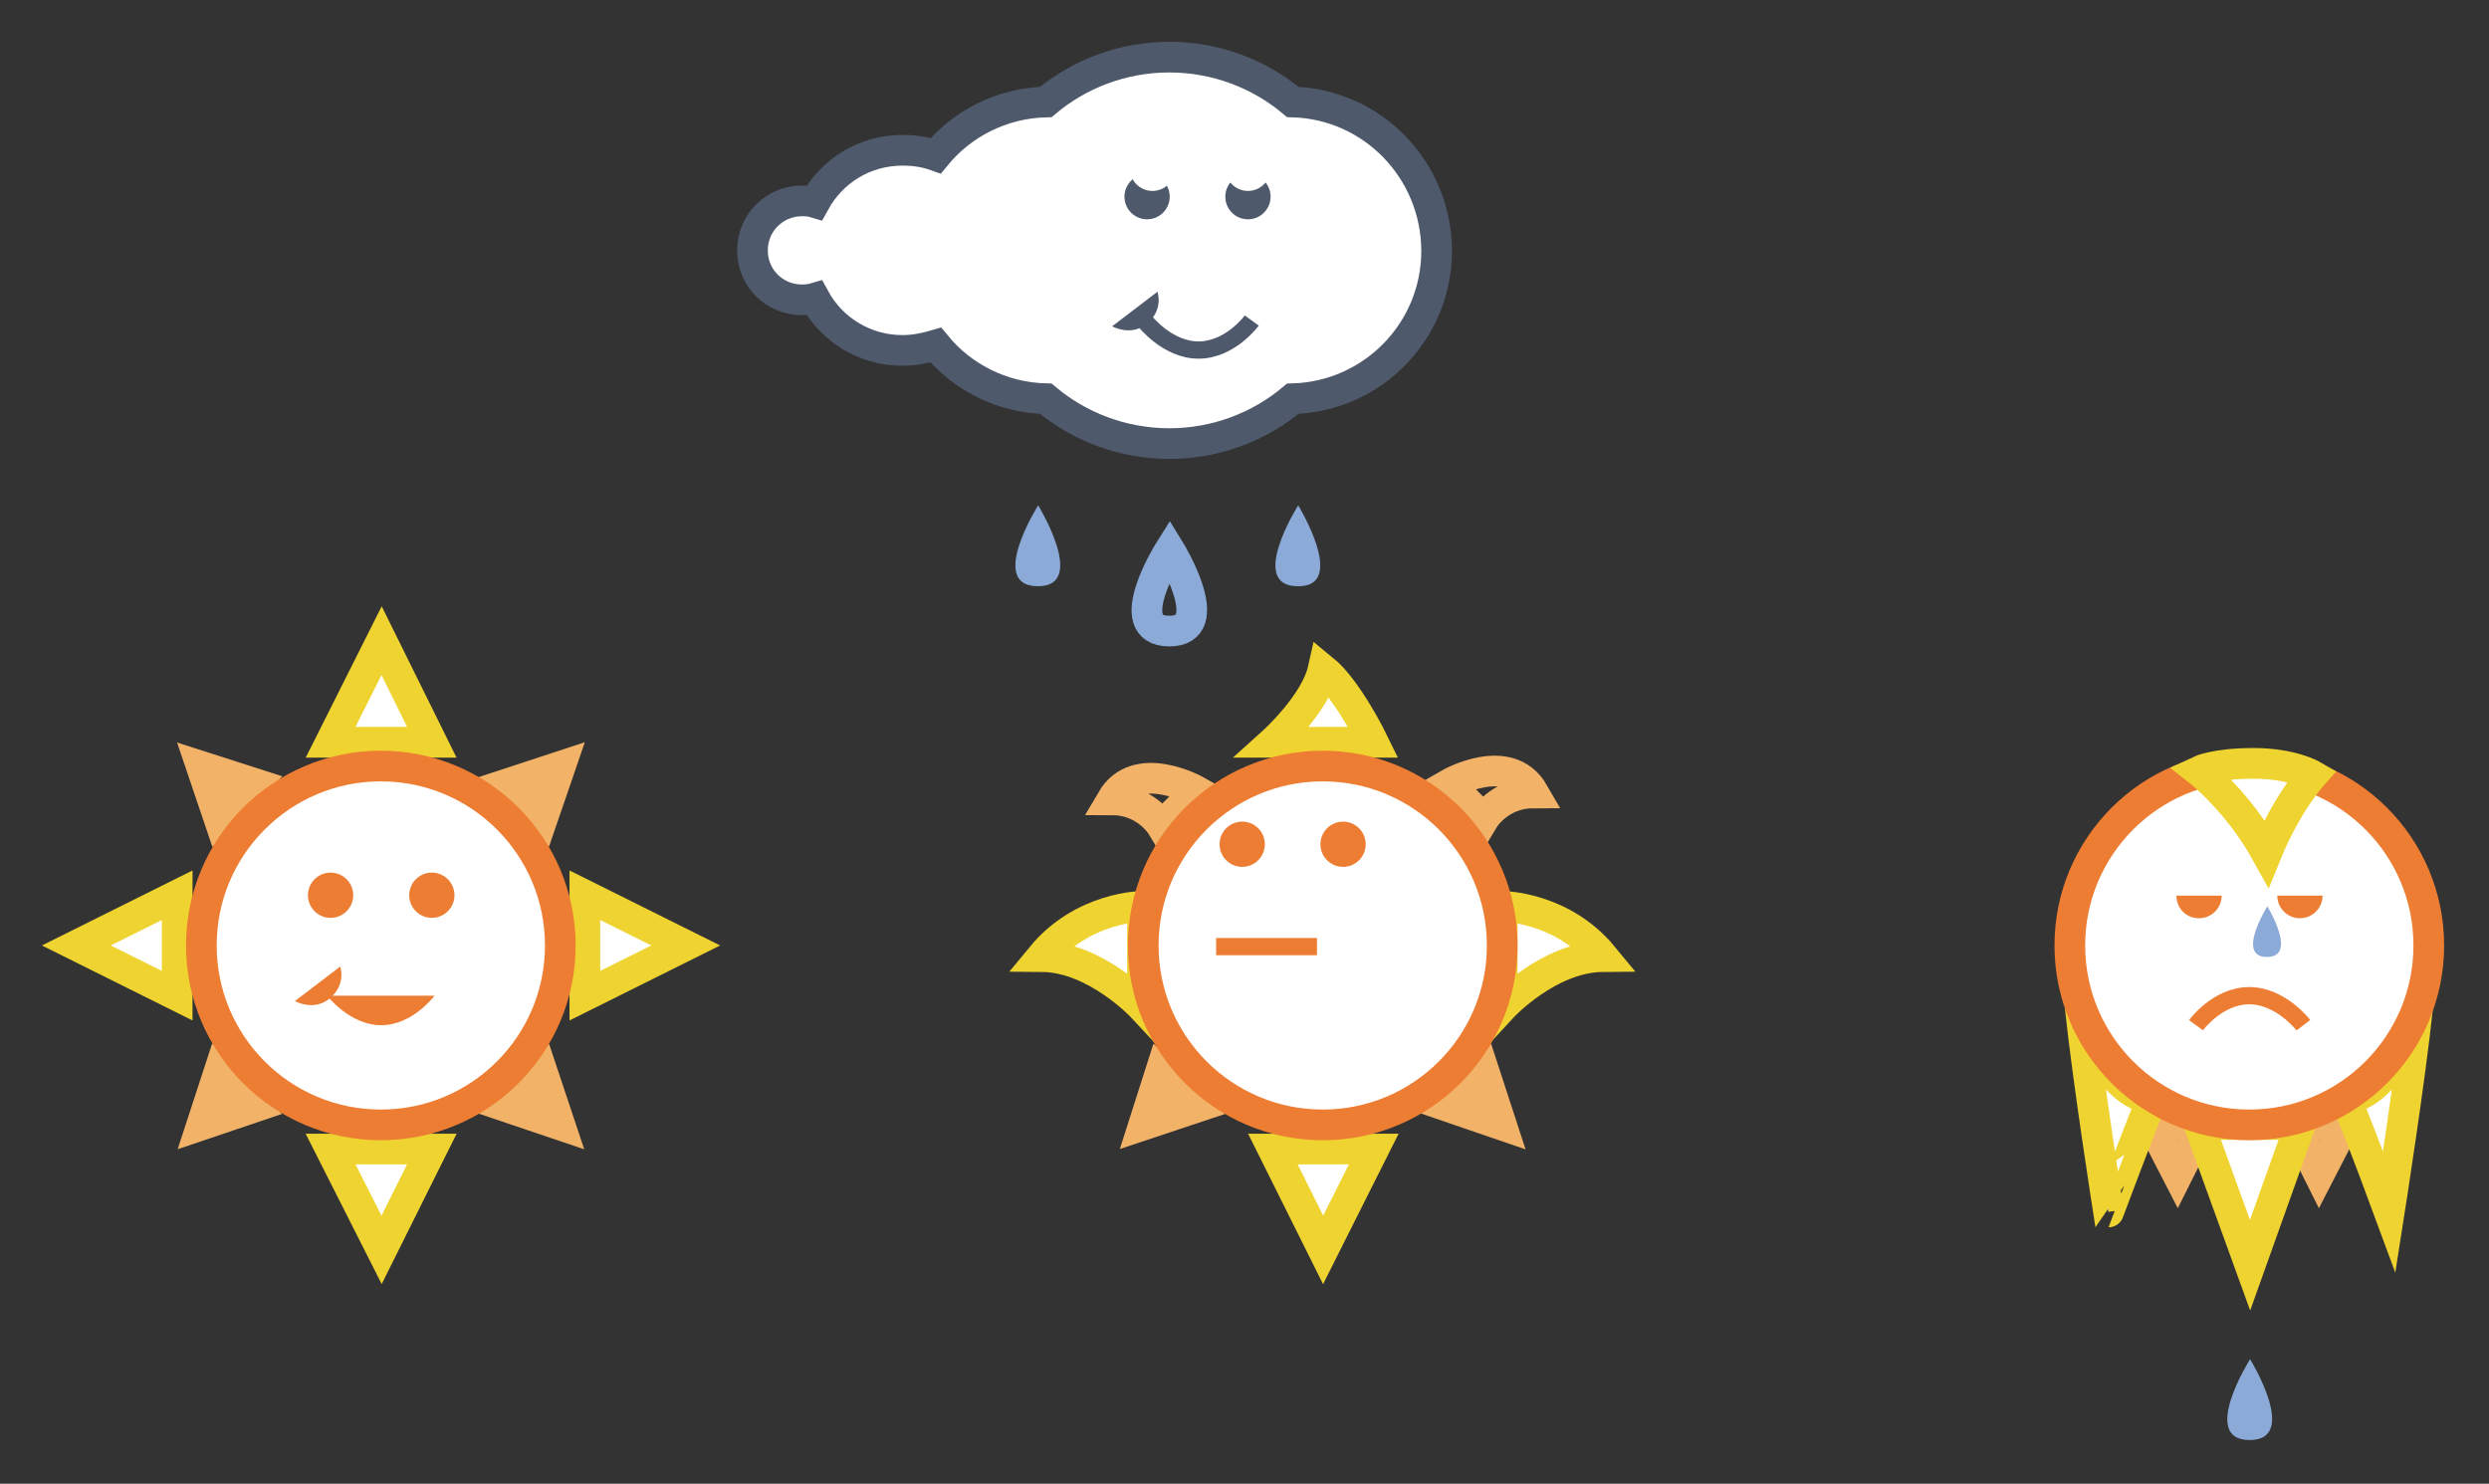 <?xml version="1.0" encoding="utf-8"?>
<!-- Generator: Adobe Illustrator 18.1.0, SVG Export Plug-In . SVG Version: 6.00 Build 0)  -->
<!DOCTYPE svg PUBLIC "-//W3C//DTD SVG 1.1//EN" "http://www.w3.org/Graphics/SVG/1.1/DTD/svg11.dtd">
<svg version="1.1" id="Layer_1" xmlns="http://www.w3.org/2000/svg" xmlns:xlink="http://www.w3.org/1999/xlink" x="0px" y="0px"
	 viewBox="72 0 649 387" enable-background="new 72 0 649 387" xml:space="preserve">
<rect x="72" y="0" width="649" height="387" fill="#333333" stroke="none"/>
<g id="Layer_1_1_">
</g>
<path fill="none" stroke="#F2B368" stroke-width="8" stroke-miterlimit="10" d="M449.8,204.5l9.1,9.1c0,0,4.1-6.8,13-6.8
	C465.4,195.5,449.8,204.5,449.8,204.5z"/>
<polygon fill="none" stroke="#F2B368" stroke-width="8" stroke-miterlimit="10" points="384,288.8 374.6,279.6 370.2,293.4 "/>
<polygon fill="none" stroke="#F2B368" stroke-width="8" stroke-miterlimit="10" points="459,279.6 449.8,288.7 463.5,293.4 "/>
<path fill="none" stroke="#F2B368" stroke-width="8" stroke-miterlimit="10" d="M384,206.3l-9.1,9.1c0,0-4.1-6.8-13-6.8
	C368.4,197.5,384,206.3,384,206.3z"/>
<path fill="#FFFFFF" stroke="#EFD330" stroke-width="8" stroke-miterlimit="10" d="M403.9,193.6h26.2c0,0-6.7-13.8-13.1-19
	C415,183.6,403.9,193.6,403.9,193.6z"/>
<polygon fill="#FFFFFF" stroke="#EFD330" stroke-width="8" stroke-miterlimit="10" points="430.2,299.7 403.9,299.7 417,326 "/>
<path fill="#FFFFFF" stroke="#EFD330" stroke-width="8" stroke-miterlimit="10" d="M369.9,262.7v-26.3c0,0-15.5,0-26.3,13.1
	C357.7,249.6,369.9,262.7,369.9,262.7z"/>
<path fill="#FFFFFF" stroke="#EFD330" stroke-width="8" stroke-miterlimit="10" d="M463.7,262.7v-26.3c0,0,15.5,0,26.3,13.1
	C475.8,249.6,463.7,262.7,463.7,262.7z"/>
<polygon fill="none" stroke="#F2B368" stroke-width="8" stroke-miterlimit="10" points="683.4,293.3 670.2,293.3 676.7,306.3 "/>
<polygon fill="none" stroke="#F2B368" stroke-width="8" stroke-miterlimit="10" points="646.3,293.3 633.1,293.3 639.8,306.3 "/>
<path fill="#FFFFFF" stroke="#EFD330" stroke-width="8" stroke-miterlimit="10" d="M683.7,286.7c9.4-1.4,16-14,18.7-24.1
	c-1.9,18.4-7.4,53.5-7.4,53.5S687.9,296.8,683.7,286.7z"/>
<path fill="#FFFFFF" stroke="#EFD330" stroke-width="8" stroke-miterlimit="10" d="M633.1,286.7c-9.4-1.4-16-14-18.7-24.1
	c1.9,18.4,7.4,53.5,7.4,53.5S629,296.8,633.1,286.7z"/>
<polygon fill="#FFFFFF" stroke="#EFD330" stroke-width="8" stroke-miterlimit="10" points="671.8,293.3 645.4,293.3 658.7,330 "/>
<path fill="#FFFFFF" stroke="#4E596B" stroke-width="8" stroke-miterlimit="10" d="M409.1,26.6c-8.7-7.3-20-11.7-32.2-11.7
	s-23.5,4.4-32.2,11.7c-11.6,0.3-21.9,5.7-28.7,14c-2.8-1-5.6-1.4-8.7-1.4c-9.9,0-18.4,5.4-22.9,13.6c-1-0.3-2-0.4-3.3-0.4
	c-7.1,0-12.9,5.7-12.9,12.9s5.7,12.9,12.9,12.9c1,0,2.3-0.1,3.3-0.4c4.4,8.1,13,13.6,22.9,13.6c3.1,0,6-0.6,8.7-1.4
	c6.8,8.3,17.1,13.7,28.7,14c8.7,7.3,20,11.7,32.2,11.7s23.5-4.4,32.2-11.7c20.8-0.6,37.5-17.6,37.5-38.6
	C446.5,44.2,429.8,27.2,409.1,26.6z"/>
<circle fill="#FFFFFF" stroke="#ED7D32" stroke-width="8" stroke-miterlimit="10" cx="658.5" cy="246.6" r="46.8"/>
<polygon fill="#FFFFFF" stroke="#EFD330" stroke-width="8" stroke-miterlimit="10" points="158.2,193.6 184.6,193.6 171.5,167.1 "/>
<polygon fill="#FFFFFF" stroke="#EFD330" stroke-width="8" stroke-miterlimit="10" points="184.6,299.7 158.2,299.7 171.5,326 "/>
<polygon fill="#FFFFFF" stroke="#EFD330" stroke-width="8" stroke-miterlimit="10" points="118.2,259.7 118.2,233.5 91.9,246.6 "/>
<polygon fill="#FFFFFF" stroke="#EFD330" stroke-width="8" stroke-miterlimit="10" points="224.5,233.5 224.5,259.7 250.8,246.6 "/>
<polygon fill="none" stroke="#F2B368" stroke-width="8" stroke-miterlimit="10" points="204.1,204.5 213.4,213.6 218.1,199.9 "/>
<polygon fill="none" stroke="#F2B368" stroke-width="8" stroke-miterlimit="10" points="138.2,288.8 129.1,279.6 124.6,293.4 "/>
<polygon fill="none" stroke="#F2B368" stroke-width="8" stroke-miterlimit="10" points="213.4,279.6 204.1,288.7 218,293.4 "/>
<polygon fill="none" stroke="#F2B368" stroke-width="8" stroke-miterlimit="10" points="129.1,213.5 138.2,204.3 124.5,199.9 "/>
<circle fill="#FFFFFF" stroke="#ED7D32" stroke-width="8" stroke-miterlimit="10" cx="416.9" cy="246.6" r="46.8"/>
<path fill="none" stroke="#ED7D32" stroke-width="4.5" stroke-miterlimit="10" d="M672.6,267.4c0,0-5.9-7.7-14.1-7.7
	c-8.3,0-13.9,7.7-13.9,7.7"/>
<line fill="none" stroke="#ED7D32" stroke-width="4.5" stroke-miterlimit="10" x1="389.1" y1="246.9" x2="415.4" y2="246.9"/>
<circle fill="#ED7D32" cx="395.9" cy="220.2" r="5.9"/>
<circle fill="#ED7D32" cx="422.2" cy="220.2" r="5.9"/>
<circle fill="#4E596B" cx="371.1" cy="51.3" r="5.9"/>
<circle fill="#4E596B" cx="397.4" cy="51.3" r="5.9"/>
<path fill="#ED7D32" d="M645.4,239.5c3.3,0,5.9-2.7,5.9-5.9h-11.8C639.5,236.9,642,239.5,645.4,239.5z"/>
<path fill="#ED7D32" d="M671.7,239.5c3.3,0,5.9-2.7,5.9-5.9h-11.8C665.8,236.9,668.5,239.5,671.7,239.5z"/>
<path fill="none" stroke="#4E596B" stroke-width="4.5" stroke-miterlimit="10" d="M370.4,83.6c0,0,5.9,7.7,14.1,7.7
	c8.3,0,13.9-7.7,13.9-7.7"/>
<path fill="#4E596B" d="M362,85.1c0,0,4.9,2.8,9.1-0.7c4.4-3.7,2.7-8.3,2.7-8.3L362,85.1z"/>
<circle fill="#FFFFFF" cx="372.5" cy="43.9" r="5.9"/>
<circle fill="#FFFFFF" cx="397.4" cy="43.9" r="5.9"/>
<path fill="none" stroke="#8BAAD8" stroke-width="8" stroke-miterlimit="10" d="M377,143.5c0,0-13.3,21.1-0.1,21.1
	C390,164.6,377,143.5,377,143.5z"/>
<path fill="#8BAAD8" d="M410.5,131.8c0,0-13.3,21.1-0.1,21.1C423.5,153.1,410.5,131.8,410.5,131.8z"/>
<path fill="#8BAAD8" d="M658.7,354.5c0,0-13.3,21.1-0.1,21.1C671.7,375.6,658.7,354.5,658.7,354.5z"/>
<path fill="#8BAAD8" d="M663.2,236.4c0,0-8.3,13.2-0.1,13.2C671.3,249.6,663.2,236.4,663.2,236.4z"/>
<path fill="#8BAAD8" d="M342.7,131.8c0,0-13.3,21.1-0.1,21.1C355.7,153,342.7,131.8,342.7,131.8z"/>
<circle fill="#FFFFFF" stroke="#ED7D32" stroke-width="8" stroke-miterlimit="10" cx="171.3" cy="246.6" r="46.8"/>
<path fill="#ED7D32" d="M157.3,259.7c0,0,5.9,7.7,14.1,7.7c8.2,0,13.9-7.7,13.9-7.7H157.3L157.3,259.7z"/>
<circle fill="#ED7D32" cx="158.2" cy="233.5" r="5.9"/>
<circle fill="#ED7D32" cx="184.6" cy="233.5" r="5.9"/>
<path fill="#ED7D32" d="M148.9,261.1c0,0,4.9,2.8,9.1-0.7c4.4-3.7,2.7-8.3,2.7-8.3L148.9,261.1z"/>
<path fill="#FFFFFF" stroke="#EFD330" stroke-width="8" stroke-miterlimit="10" d="M674.9,202.2c0,0-5.3-3.1-15.3-3.1
	s-14.2,2-14.2,2s10.2,8,17.6,21.4C668.2,209.7,674.9,202.2,674.9,202.2z"/>
</svg>
